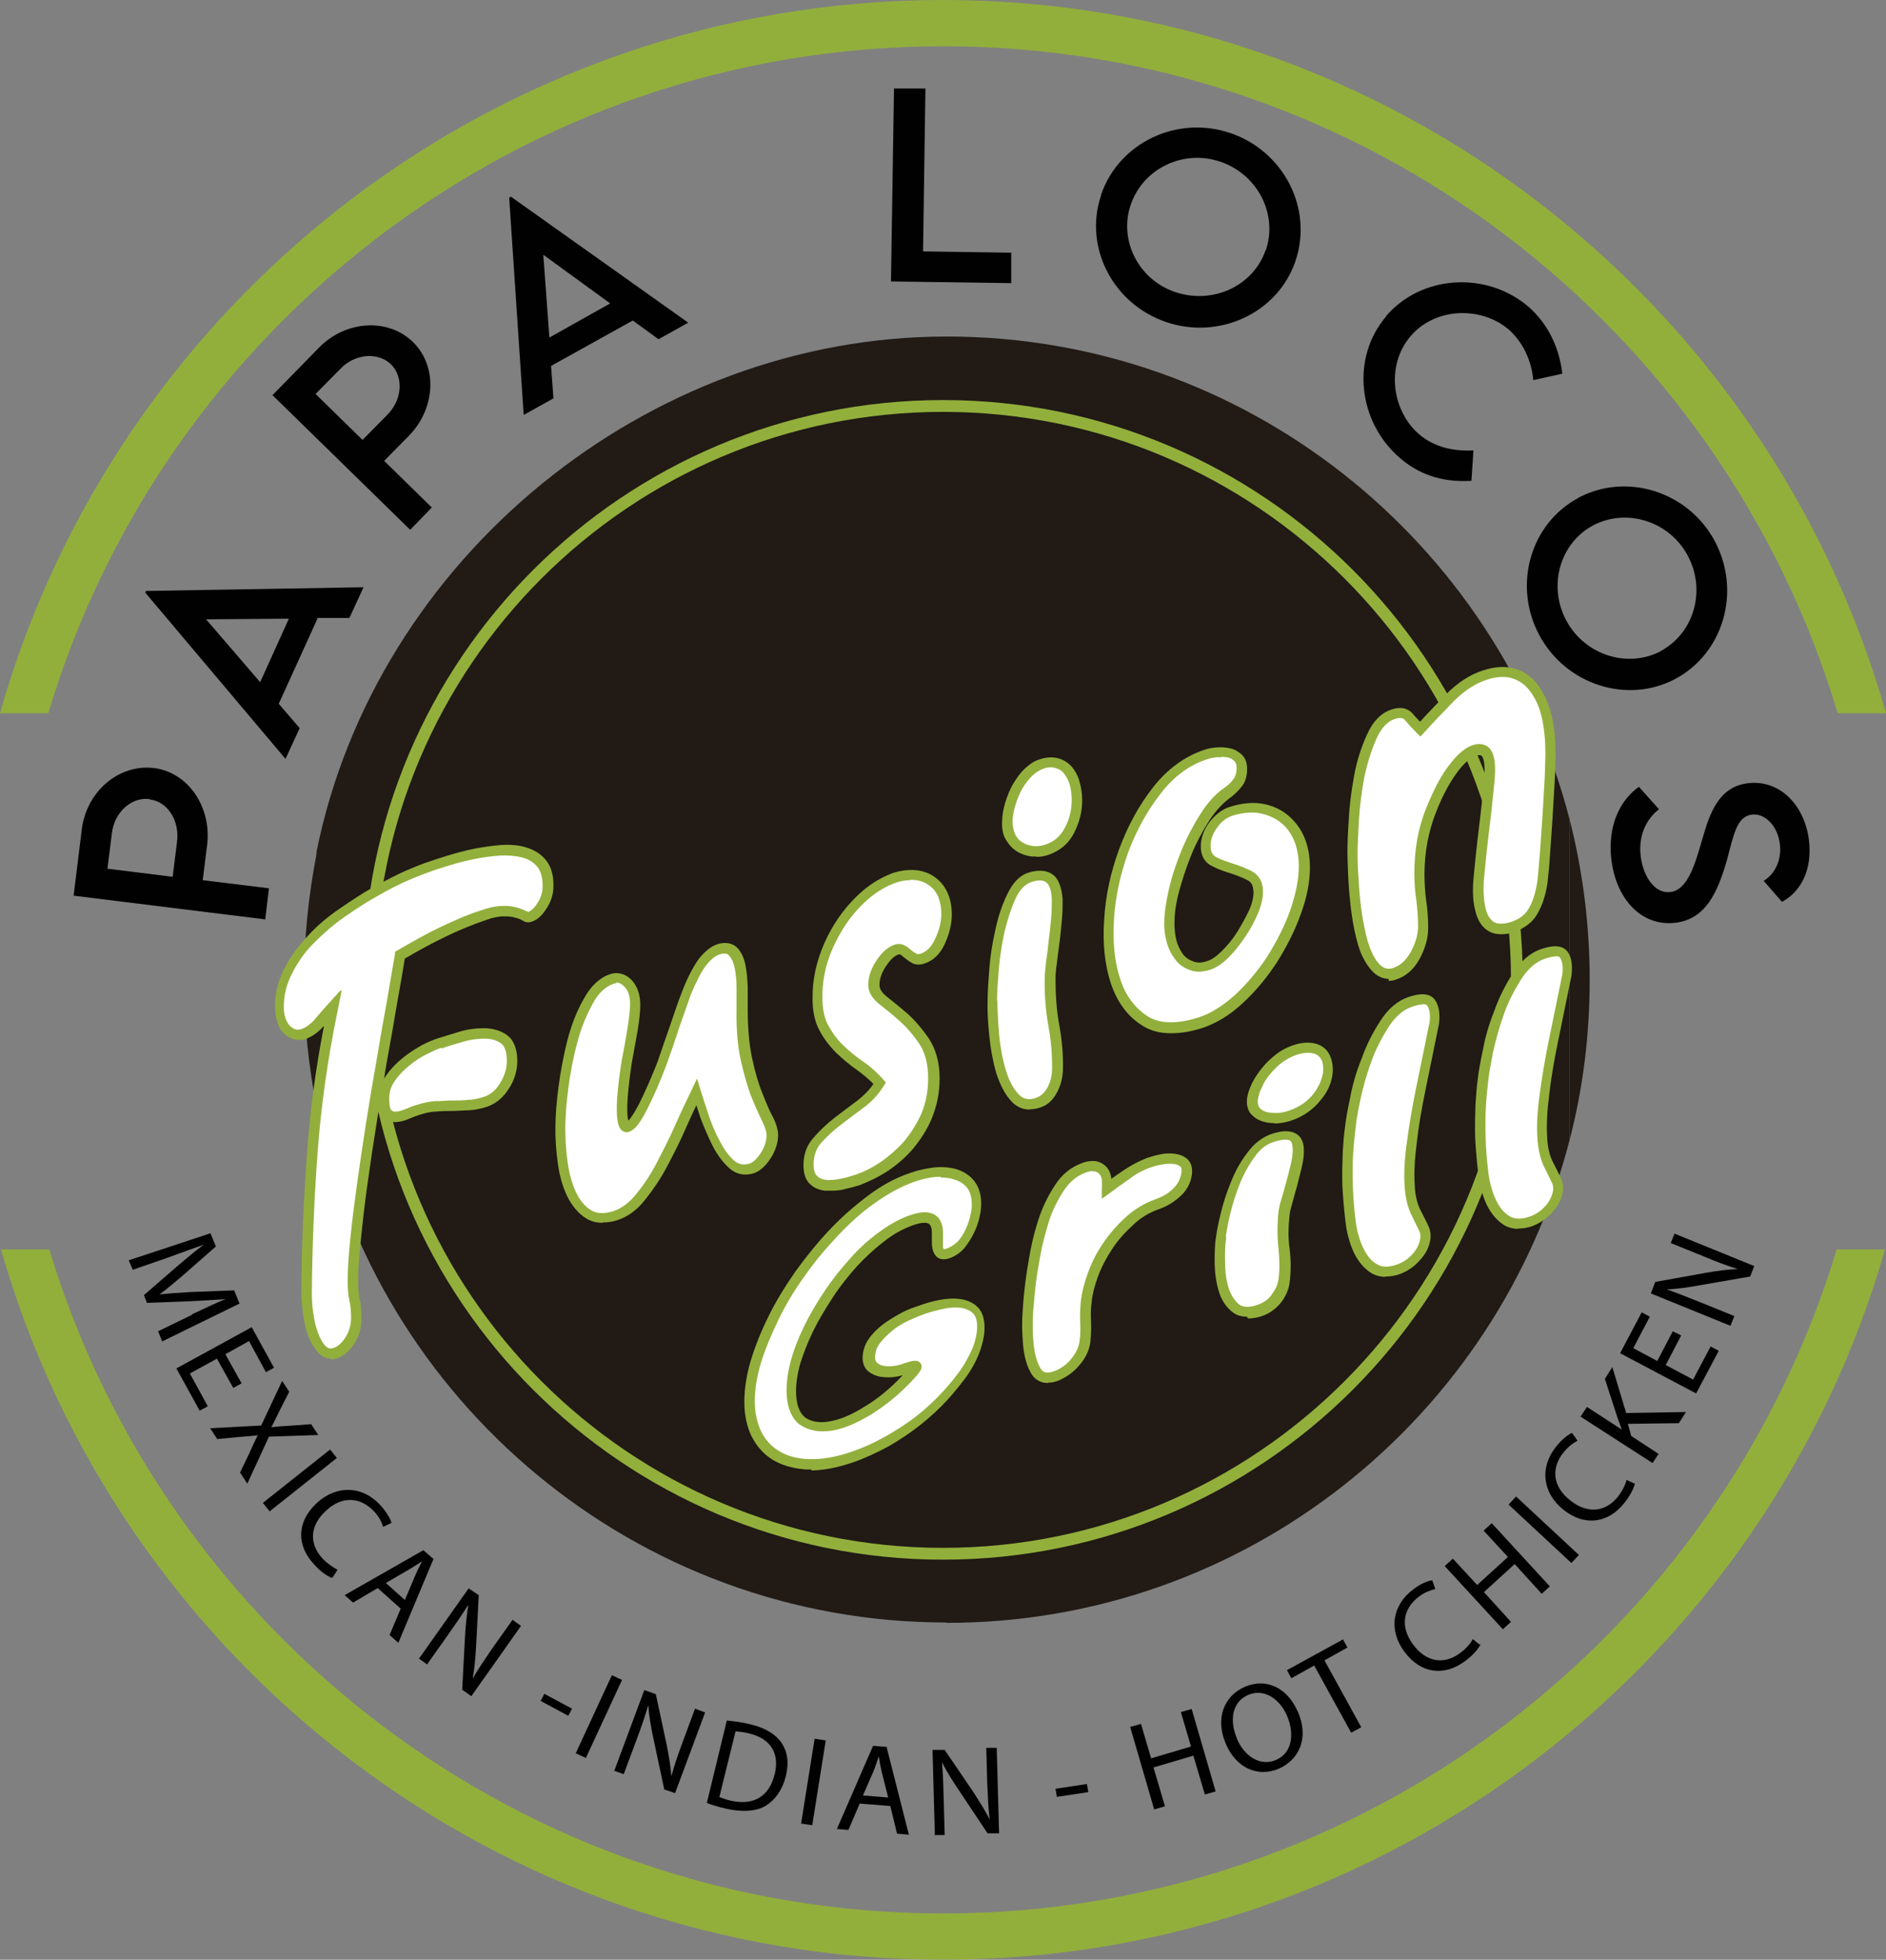 <?xml version="1.0" encoding="UTF-8"?>
<svg id="Layer_1" data-name="Layer 1" xmlns="http://www.w3.org/2000/svg" width="55.82" height="58" viewBox="0 0 55.82 58">
  <rect x="0" y="0" width="55.82" height="58" fill="#808080" stroke="none"/>
  <defs>
    <style>
      .cls-1 {
        fill: #211a15;
      }

      .cls-1, .cls-2, .cls-3, .cls-4 {
        stroke-width: 0px;
      }

      .cls-2 {
        fill: #92af3c;
      }

      .cls-3 {
        fill: #010101;
      }

      .cls-4 {
        fill: #fff;
      }
    </style>
  </defs>
  <g>
    <path class="cls-1" d="M47.05,29c0-1.65-.21-3.25-.6-4.77v9.53c.4-1.53.6-3.12.6-4.77h0Z"/>
    <path class="cls-1" d="M9,29c0,1.3.13,2.56.38,3.8v-7.58c-.24,1.22-.38,2.49-.38,3.8h0Z"/>
    <path class="cls-1" d="M28.02,48.03c8.84,0,16.3-6.06,18.43-14.27v-9.53c-2.13-8.19-9.58-14.27-18.43-14.27s-16.89,6.55-18.65,15.24v7.58c1.76,8.68,9.45,15.24,18.65,15.24Z"/>
  </g>
  <g>
    <g>
      <path class="cls-3" d="M5.68,38.9c.33-.15.7-.34,1-.45h0c-.31.02-.64.04-1.02.06l-1.31.05-.09-.23.97-.84c.28-.24.55-.47.8-.65h0c-.3.1-.7.25-1.06.38l-1.04.36-.12-.28,2.42-.8.16.39-.98.86c-.25.21-.48.41-.69.56h0c.26-.03.56-.05.9-.07l1.31-.05.16.39-2.29,1.12-.12-.3,1.01-.49h-.01Z"/>
      <path class="cls-3" d="M6.9,41.07l-.48-.86-.8.44.53.97-.24.13-.69-1.25,2.23-1.22.66,1.2-.24.13-.5-.92-.7.39.48.86s-.23.13-.23.13Z"/>
      <path class="cls-3" d="M7.1,43.59l.28-.58c.1-.23.17-.38.25-.53h0c-.16.02-.32.03-.57.05l-.63.06-.21-.32,1.51-.08.62-1.32.21.32-.31.61c-.08.17-.15.31-.22.44h0c.16-.02.3-.03.49-.04l.69-.05.21.32-1.46.05-.64,1.39-.21-.32h-.02Z"/>
      <path class="cls-3" d="M9.97,43.15l-1.99,1.58-.2-.25,1.99-1.58.2.25Z"/>
      <path class="cls-3" d="M9.82,46.7c-.12-.05-.34-.18-.54-.42-.49-.53-.52-1.23.1-1.8.59-.54,1.35-.51,1.88.07.21.23.3.43.33.52l-.25.12c-.04-.13-.12-.3-.26-.45-.41-.44-.96-.48-1.44-.02-.46.42-.51.96-.09,1.41.13.14.31.26.44.33l-.14.22h-.01Z"/>
      <path class="cls-3" d="M11.18,47l-.73.43-.25-.22,2.33-1.33.3.26-1.04,2.48-.26-.23.33-.78-.67-.6h.01ZM11.98,47.36l.3-.71c.07-.16.14-.31.21-.44h0c-.13.08-.26.17-.4.25l-.67.39.57.51h-.01Z"/>
      <path class="cls-3" d="M12.4,49.09l1.47-2.08.3.2-.08,1.53c-.02.36-.05.66-.1.94h0c.17-.3.35-.55.57-.88l.61-.86.25.18-1.47,2.08-.27-.19.08-1.53c.02-.34.05-.67.1-.97h-.01c-.17.27-.34.52-.58.86l-.63.89-.25-.18h.02Z"/>
      <path class="cls-3" d="M16.93,50.57l-.11.21-.82-.44.11-.21s.82.44.82.44Z"/>
      <path class="cls-3" d="M18.41,49.72l-1.07,2.31-.3-.14,1.07-2.31.3.14Z"/>
      <path class="cls-3" d="M18.18,52.41l.89-2.39.34.12.32,1.49c.07.35.12.65.14.94h0c.09-.33.19-.62.33-1l.37-1,.3.11-.89,2.39-.32-.11-.32-1.5c-.07-.33-.13-.66-.15-.97h-.01c-.09.31-.19.6-.34,1l-.38,1.02-.3-.11h.02Z"/>
      <path class="cls-3" d="M21.51,50.92c.2.02.44.05.69.11.46.11.76.3.93.55.17.25.23.57.13.98-.1.41-.31.7-.59.88-.28.17-.7.2-1.18.09-.22-.05-.42-.11-.57-.17,0,0,.59-2.43.59-2.43ZM21.3,53.19c.08.03.19.07.32.1.68.16,1.15-.12,1.31-.79.14-.58-.09-1.04-.77-1.2-.16-.04-.3-.05-.39-.06l-.48,1.95h.01Z"/>
      <path class="cls-3" d="M24.44,51.51l-.4,2.51-.33-.05.4-2.51.33.05Z"/>
      <path class="cls-3" d="M25.44,53.39l-.33.77-.34-.03,1.07-2.46.4.03.66,2.6-.35-.03-.2-.82-.9-.07h-.02ZM26.29,53.21l-.19-.75c-.04-.17-.07-.33-.09-.48h0c-.05.14-.1.3-.16.45l-.31.71.76.06h-.01Z"/>
      <path class="cls-3" d="M27.67,54.33l-.07-2.54h.36l.85,1.25c.19.3.36.56.48.81h0c-.04-.35-.05-.65-.07-1.05l-.03-1.07h.31l.07,2.53h-.34l-.84-1.26c-.18-.27-.37-.56-.5-.83h-.01c.03.33.04.63.05,1.05l.03,1.09h-.31l.02.02Z"/>
      <path class="cls-3" d="M32.17,52.8l.04.24-.93.14-.04-.24.93-.14Z"/>
      <path class="cls-3" d="M33.77,51.02l.3,1.02,1.18-.35-.3-1.02.32-.09.71,2.44-.32.09-.34-1.15-1.18.35.34,1.15-.32.09-.71-2.44.32-.09Z"/>
      <path class="cls-3" d="M38.41,50.65c.35.8.03,1.44-.57,1.7-.62.26-1.26-.03-1.56-.74-.32-.74-.06-1.42.57-1.69.64-.27,1.26.04,1.56.74h0ZM36.61,51.46c.21.5.67.83,1.15.63s.56-.76.34-1.29c-.19-.47-.65-.85-1.15-.64s-.56.78-.34,1.29h0Z"/>
      <path class="cls-3" d="M38.9,49.29l-.68.38-.13-.24,1.66-.91.13.24-.68.38,1.09,1.98-.3.16-1.09-1.98h0Z"/>
      <path class="cls-3" d="M43.82,48.67c-.06.12-.22.32-.47.5-.58.43-1.28.39-1.78-.28-.48-.64-.37-1.39.27-1.86.25-.19.46-.25.55-.26l.09.26c-.13.03-.31.09-.48.22-.48.36-.57.9-.17,1.43.37.5.9.61,1.39.24.16-.12.3-.27.37-.41l.21.17v-.02Z"/>
      <path class="cls-3" d="M43,46.13l.72.78.91-.83-.72-.78.24-.22,1.72,1.87-.24.22-.8-.88-.91.83.8.88-.24.22-1.72-1.87.24-.22Z"/>
      <path class="cls-3" d="M44.87,44.29l1.86,1.73-.22.24-1.86-1.73.22-.24Z"/>
      <path class="cls-3" d="M48.39,43.9c-.03.13-.13.36-.33.6-.45.56-1.14.7-1.79.18-.62-.5-.71-1.25-.21-1.87.19-.24.38-.37.47-.4l.16.23c-.12.06-.27.17-.41.34-.38.47-.33,1.02.2,1.43.49.39,1.03.36,1.41-.12.12-.15.22-.35.25-.49l.24.11v-.02Z"/>
      <path class="cls-3" d="M46.79,41.91l.18-.27,1.03.67h0c-.04-.12-.08-.22-.12-.33l-.38-1.17.22-.35.41,1.36,1.77-.03-.21.33-1.51.02.1.36.81.53-.18.27-2.14-1.38h.01Z"/>
      <path class="cls-3" d="M49.76,39.52l-.46.88.81.43.52-.98.24.13-.67,1.26-2.25-1.19.64-1.21.24.13-.49.93.71.38.46-.88.24.12h-.01Z"/>
      <path class="cls-3" d="M51.22,39.24l-2.36-.96.13-.34,1.5-.27c.35-.06.65-.1.94-.11h0c-.33-.11-.62-.21-.99-.37l-.99-.4.11-.28,2.36.96-.12.31-1.5.26c-.33.06-.66.11-.97.12h0c.31.11.59.22.99.38l1.01.41-.11.28h0Z"/>
    </g>
    <g>
      <path class="cls-3" d="M2.18,26.5l.24-1.95c.14-1.13,1.1-1.94,2.13-1.82,1.01.12,1.72,1.15,1.58,2.28l-.13,1.04,1.96.24-.11.92-5.66-.7h-.01ZM4.43,23.65c-.54-.07-1.05.39-1.12,1.02l-.13,1.04,1.93.24.13-1.04c.08-.62-.28-1.19-.81-1.25h0Z"/>
      <path class="cls-3" d="M9.4,18.3l-1.15,2.53.62.72-.42.91-4.15-4.92.02-.05,6.44-.11-.42.91h-.96v.02ZM8.55,18.31l-2.45.02,1.6,1.86.85-1.88Z"/>
      <path class="cls-3" d="M8.07,11.69l1.37-1.4c.79-.81,2.05-.89,2.79-.16.72.71.67,1.95-.13,2.77l-.73.74,1.41,1.38-.64.66-4.08-3.99h.01ZM11.58,10.79c-.39-.38-1.07-.33-1.51.13l-.73.74,1.39,1.36.73-.74c.45-.45.49-1.12.11-1.5Z"/>
      <path class="cls-3" d="M18.74,9.48l-2.43,1.35.07.96-.88.49-.43-6.43.05-.03,5.25,3.73-.88.49-.77-.56h.01ZM18.06,8.98l-1.98-1.44.18,2.45,1.8-1.01Z"/>
      <path class="cls-3" d="M29.93,7.48v.9l-3.56-.05.09-5.71h.93l-.07,4.82,2.63.04h-.01Z"/>
      <path class="cls-3" d="M32.59,5.76c.53-1.54,2.25-2.36,3.83-1.82,1.58.54,2.45,2.24,1.92,3.79-.52,1.53-2.25,2.34-3.83,1.8s-2.44-2.23-1.92-3.75h0ZM37.46,7.42c.37-1.07-.23-2.25-1.33-2.63s-2.29.19-2.66,1.26c-.37,1.06.23,2.24,1.33,2.6s2.29-.18,2.66-1.25h0Z"/>
      <path class="cls-3" d="M41.02,9.36c1.04-1.22,2.97-1.35,4.22-.28.57.5.91,1.2,1,1.98l-.86.19c-.05-.57-.3-1.12-.73-1.5-.81-.69-2.18-.66-2.91.21-.74.88-.53,2.22.27,2.9.46.39,1.04.5,1.6.47l-.06.9c-.7.04-1.43-.09-2.1-.66-1.27-1.08-1.47-2.99-.42-4.21h-.01Z"/>
      <path class="cls-3" d="M46.7,14.74c1.43-.77,3.26-.2,4.05,1.27.79,1.48.27,3.31-1.16,4.08-1.42.76-3.24.18-4.03-1.29s-.27-3.3,1.15-4.06h-.01ZM49.15,19.27c1-.54,1.35-1.81.8-2.83s-1.81-1.41-2.8-.89c-.99.53-1.34,1.8-.79,2.82s1.81,1.42,2.8.9h-.01Z"/>
      <path class="cls-3" d="M48.51,23.29l.59.66c-.41.32-.61.83-.54,1.39.08.65.45,1.12.88,1.06.52-.06.74-.86.95-1.59.21-.72.47-1.53,1.35-1.63.93-.11,1.67.64,1.8,1.69.1.83-.21,1.51-.8,1.82l-.54-.62c.36-.22.53-.65.48-1.08-.06-.54-.44-.93-.83-.88-.45.05-.54.61-.74,1.35-.28.97-.63,1.74-1.52,1.85-1.01.12-1.76-.7-1.9-1.88-.11-.96.23-1.74.84-2.16h-.01Z"/>
    </g>
    <g>
      <path class="cls-2" d="M27.91,1.37c12.5,0,23.07,8.33,26.48,19.74h1.43C52.37,8.94,41.17,0,27.91,0S3.44,8.94,0,21.11h1.43C4.83,9.71,15.42,1.37,27.91,1.37Z"/>
      <path class="cls-2" d="M27.91,56.63c-12.45,0-23.02-8.29-26.45-19.65H.03c3.47,12.13,14.66,21.02,27.88,21.02s24.41-8.9,27.88-21.02h-1.43c-3.43,11.36-13.99,19.65-26.45,19.65Z"/>
      <path class="cls-2" d="M27.91,46.16c9.46,0,17.16-7.69,17.16-17.16s-7.69-17.16-17.16-17.16-17.16,7.69-17.16,17.16,7.69,17.16,17.16,17.16ZM27.91,12.19c9.27,0,16.81,7.54,16.81,16.81s-7.54,16.81-16.81,16.81-16.81-7.54-16.81-16.81,7.54-16.81,16.81-16.81Z"/>
    </g>
  </g>
  <g>
    <g>
      <path class="cls-4" d="M11.85,28.28c-.07.41-.15.88-.24,1.4-.09.54-.19,1.11-.3,1.71s-.2,1.22-.31,1.85c-.1.63-.19,1.23-.27,1.81-.08.58-.14,1.12-.19,1.61-.05.5-.08.91-.08,1.24,0,.2.01.39.05.57.03.17.05.36.05.54,0,.23-.06.45-.18.65s-.26.33-.43.38c-.15.05-.28.02-.4-.09-.11-.11-.2-.26-.26-.45-.07-.18-.11-.4-.14-.62-.03-.22-.04-.42-.04-.58,0-1.41.07-2.82.17-4.2s.31-2.8.6-4.25c-.14.16-.27.32-.41.46-.13.15-.27.24-.44.31-.09.03-.18.03-.27,0-.08-.03-.16-.08-.23-.15s-.12-.17-.15-.28c-.04-.11-.06-.24-.05-.39,0-.36.09-.7.26-1.03.17-.34.4-.64.66-.93.27-.28.58-.55.92-.79s.67-.46,1.01-.64c.34-.18.64-.35.94-.47.28-.13.53-.22.7-.28.14-.05.33-.1.56-.18.23-.07.48-.13.73-.19.25-.05.52-.09.77-.1.26-.02.5,0,.7.06.21.06.39.17.51.33.13.16.19.39.19.69,0,.19-.06.39-.17.56-.11.18-.24.3-.37.34-.04.01-.1,0-.16-.03-.06-.03-.14-.06-.24-.09-.1-.03-.22-.05-.38-.05s-.34.03-.55.1c-.43.14-.84.32-1.26.52s-.84.43-1.26.68h-.03ZM13,30.87c.16-.05.38-.12.62-.19s.48-.11.71-.11.43.06.59.17.24.34.24.65c0,.25-.08.51-.22.74-.15.23-.34.39-.55.46-.17.06-.35.09-.51.1-.16,0-.33.02-.49.02s-.33,0-.49.02c-.16,0-.34.04-.51.1-.1.03-.21.08-.34.13s-.23.08-.34.08-.18-.03-.25-.1-.1-.22-.1-.44.06-.42.19-.6c.12-.18.27-.34.46-.49.17-.14.36-.26.54-.36.18-.09.34-.16.45-.19h-.01Z"/>
      <path class="cls-2" d="M9.8,40.21c-.13,0-.26-.05-.37-.16-.12-.13-.22-.3-.31-.51-.07-.19-.12-.42-.15-.65s-.05-.43-.05-.6c0-1.41.07-2.83.17-4.21.09-1.21.25-2.45.5-3.72-.01.01-.02.03-.04.04-.14.16-.32.28-.5.35-.12.04-.25.04-.37,0s-.21-.1-.3-.19-.14-.2-.18-.34-.06-.27-.06-.44c0-.38.09-.75.27-1.1.17-.35.41-.67.69-.97.27-.3.59-.57.94-.81s.68-.46,1.02-.65c.34-.18.65-.35.95-.48s.53-.22.72-.28c.14-.05.33-.11.56-.18.23-.07.49-.14.74-.19.26-.05.53-.09.79-.11.27-.02.53,0,.75.07.24.07.44.19.59.38.15.18.23.45.22.78,0,.22-.07.44-.2.64-.13.21-.28.35-.45.4-.08.03-.18.02-.27-.04-.05-.03-.12-.06-.21-.08-.08-.03-.19-.04-.34-.04-.13,0-.31.03-.5.1-.42.14-.83.31-1.24.51-.4.19-.79.41-1.19.64-.06.39-.14.83-.23,1.34-.09.54-.19,1.11-.3,1.71-.03.16-.06.34-.08.5.02-.03.04-.06.06-.09.13-.19.3-.37.49-.52.18-.15.38-.27.57-.38.19-.1.35-.16.47-.2h0c.17-.05.38-.12.62-.19.25-.08.51-.11.75-.11s.49.07.67.2c.2.14.31.41.31.77,0,.28-.08.56-.25.82-.16.26-.38.44-.63.53-.18.06-.37.1-.54.11-.16,0-.34.02-.5.02s-.33,0-.49.02c-.15,0-.31.04-.47.09-.1.03-.2.07-.32.12-.13.06-.26.09-.39.1-.15,0-.27-.04-.38-.15-.06-.07-.1-.16-.12-.28-.03.16-.05.34-.08.5-.1.62-.19,1.23-.27,1.81-.08.57-.14,1.11-.19,1.61-.05.49-.08.9-.08,1.22,0,.19.01.38.05.54.04.18.05.38.05.57,0,.26-.07.51-.21.73s-.32.38-.51.44c-.06.02-.12.03-.18.03h-.01ZM10.11,29.33l-.11.55c-.3,1.44-.5,2.87-.6,4.23-.1,1.37-.16,2.78-.17,4.18,0,.15.01.35.04.56s.07.41.14.59c.06.16.13.3.23.4.07.07.14.09.24.05.12-.04.24-.14.35-.32.11-.17.16-.37.16-.57,0-.17-.01-.35-.05-.51-.04-.18-.05-.39-.05-.6,0-.34.03-.75.08-1.25.05-.5.12-1.04.2-1.62s.17-1.19.27-1.82c.1-.63.2-1.24.31-1.85.1-.6.2-1.18.3-1.71.09-.54.17-1.01.24-1.4v-.07l.07-.04c.43-.25.85-.49,1.27-.69s.85-.39,1.28-.52c.23-.08.44-.11.6-.11s.31.02.42.06c.11.03.19.07.26.1.02.01.04.01.04.02.09-.03.19-.12.28-.27.1-.15.15-.32.15-.48,0-.26-.05-.46-.16-.59s-.25-.22-.44-.27c-.19-.05-.42-.07-.65-.06-.25.02-.51.05-.75.1-.25.05-.49.11-.72.18-.23.07-.42.13-.56.18-.17.06-.41.15-.69.27-.28.12-.59.28-.92.47-.33.18-.66.4-.99.63-.33.23-.63.5-.9.77s-.48.58-.64.9c-.16.31-.24.63-.24.97,0,.13.01.24.05.34.03.09.07.17.12.22s.1.09.16.11c.05.02.11.02.18,0,.13-.04.25-.13.37-.25.13-.15.26-.31.41-.47l.38-.42h.02ZM13.06,31.01h0c-.1.03-.25.1-.43.19s-.35.2-.52.34c-.16.13-.31.28-.43.46-.11.15-.16.33-.16.51,0,.25.04.33.06.34.04.04.08.06.13.05.08,0,.18-.03.28-.07.12-.05.23-.1.35-.13.18-.06.37-.1.54-.11.16,0,.34-.02.5-.02s.33,0,.48-.02c.15,0,.31-.04.47-.09.18-.06.34-.19.47-.4.13-.21.2-.43.2-.66,0-.26-.06-.44-.17-.52-.14-.1-.31-.14-.5-.14h0c-.2,0-.43.03-.65.1-.24.07-.45.13-.61.19h-.01Z"/>
    </g>
    <g>
      <path class="cls-4" d="M20.62,32.33c-.15.32-.32.66-.49,1.05-.17.39-.35.75-.54,1.11s-.4.67-.63.95c-.22.27-.48.47-.76.56-.31.1-.56.09-.77-.04-.2-.13-.38-.33-.5-.59-.13-.26-.22-.57-.27-.93-.05-.36-.08-.71-.07-1.08,0-.31.03-.69.09-1.14.06-.46.14-.91.26-1.35s.27-.84.48-1.2c.19-.36.43-.58.7-.66.17-.06.33-.01.48.14.14.15.22.36.21.63,0,.2-.03.46-.08.75-.05.3-.11.61-.17.94-.11.75-.16,1.27-.14,1.57s.08.42.19.36c.11-.05.25-.25.43-.59.17-.35.37-.76.56-1.27.13-.36.25-.72.38-1.1s.24-.72.37-1.03c.15-.39.31-.68.46-.88.15-.19.31-.32.46-.37.19-.06.34-.04.44.06s.17.24.21.43c.04.18.06.4.06.62v.64c0,.58.04,1.08.13,1.51.09.43.19.78.31,1.07.11.3.22.53.32.71s.14.34.14.45c0,.2-.07.41-.2.61-.13.2-.27.33-.42.38-.22.07-.43.04-.59-.12-.17-.15-.33-.36-.46-.61-.13-.25-.24-.53-.35-.81s-.17-.53-.23-.72v-.03Z"/>
      <path class="cls-2" d="M17.83,36.19c-.17,0-.34-.04-.48-.13-.23-.14-.42-.37-.56-.65-.13-.27-.23-.6-.28-.98-.05-.37-.08-.73-.07-1.1,0-.32.03-.7.09-1.16s.15-.93.26-1.37c.12-.46.28-.88.49-1.24.21-.39.48-.63.78-.73.15-.05.4-.06.63.17.17.18.26.43.26.74,0,.21-.03.47-.08.77-.05.28-.11.6-.17.94-.11.73-.15,1.25-.13,1.53,0,.09.02.15.03.19.05-.06.15-.18.31-.49.17-.34.36-.76.55-1.25.12-.36.25-.72.38-1.1s.24-.72.37-1.04c.16-.41.33-.71.48-.92.17-.21.35-.36.53-.42.31-.1.49,0,.59.09.12.12.21.3.25.51.04.19.06.42.07.65v.64c0,.57.04,1.06.13,1.48.09.42.19.76.31,1.05.11.28.21.52.31.7.1.2.15.38.15.52,0,.23-.08.47-.22.69-.15.23-.32.38-.49.44-.27.09-.53.04-.74-.15-.18-.16-.35-.39-.49-.66-.13-.26-.25-.54-.36-.83-.04-.13-.08-.25-.12-.37-.1.21-.21.45-.32.7-.17.39-.36.76-.55,1.12s-.41.68-.64.97c-.24.31-.52.51-.82.61-.15.05-.3.07-.43.07h-.01ZM18.24,29.1s-.06,0-.09.02c-.23.08-.44.27-.61.59-.19.35-.35.73-.46,1.17-.12.44-.2.89-.26,1.33s-.08.82-.09,1.13c0,.36.02.71.07,1.06.05.34.13.64.25.89.11.23.26.42.45.53.16.1.38.11.64.03.25-.08.48-.25.69-.51.22-.27.43-.58.61-.93s.37-.71.54-1.1.34-.74.49-1.05l.16-.34.11.36c.06.19.14.44.23.71s.2.54.34.79c.12.24.26.43.42.57.13.11.27.14.45.09.11-.04.22-.14.34-.32.11-.17.17-.36.17-.53,0-.06-.02-.17-.12-.38-.09-.19-.2-.43-.32-.72-.12-.3-.22-.66-.32-1.09s-.14-.95-.13-1.54v-.63c0-.22-.02-.42-.06-.6-.03-.15-.09-.27-.17-.36-.02-.02-.09-.09-.28-.02-.12.04-.25.14-.39.32-.14.18-.28.46-.44.83-.11.31-.23.65-.36,1.02-.12.38-.25.75-.38,1.11-.19.51-.39.95-.56,1.29-.25.5-.4.61-.5.66-.08.04-.15.04-.22,0-.11-.06-.16-.2-.18-.49-.02-.31.02-.83.14-1.6.07-.34.12-.65.17-.94s.07-.53.08-.72c0-.23-.05-.41-.17-.53-.09-.09-.16-.12-.23-.12h-.01Z"/>
    </g>
    <g>
      <path class="cls-4" d="M26.04,32.05c-.17-.19-.37-.37-.58-.52s-.42-.32-.6-.5-.35-.4-.48-.63c-.13-.24-.19-.55-.19-.93s.07-.76.19-1.15c.13-.38.3-.72.51-1.05.21-.32.46-.6.73-.83.27-.23.56-.4.86-.5.18-.06.37-.08.55-.07s.35.06.49.15.26.21.35.39c.09.17.13.38.13.63s-.07.51-.19.78c-.13.27-.31.45-.53.53-.09.03-.16.03-.23,0-.06-.04-.12-.07-.17-.12-.05-.04-.11-.08-.16-.12s-.12-.04-.2-.02c-.15.05-.31.18-.45.41-.14.21-.21.43-.22.63,0,.17.09.33.28.47.18.14.39.31.61.5.22.19.42.44.61.71.18.28.27.65.27,1.09,0,.4-.07.76-.21,1.09s-.33.62-.54.88-.46.47-.73.64-.54.31-.81.4c-.12.04-.27.08-.44.12-.16.04-.32.05-.46.03-.14-.01-.26-.07-.37-.16s-.14-.24-.14-.45c0-.28.08-.53.25-.72.16-.19.37-.38.59-.55.22-.17.46-.35.69-.52.23-.17.43-.39.57-.62l.02.02Z"/>
      <path class="cls-2" d="M24.56,35.24h-.14c-.17-.02-.33-.08-.45-.2-.13-.12-.19-.31-.19-.56,0-.32.1-.59.3-.81.17-.2.38-.4.61-.58.22-.17.46-.35.69-.52.18-.14.35-.31.47-.49-.14-.15-.31-.28-.48-.41-.22-.15-.43-.33-.62-.51-.19-.19-.37-.42-.5-.67-.14-.26-.21-.6-.2-1,0-.4.07-.8.2-1.19.13-.39.31-.75.53-1.08.22-.33.48-.62.76-.86s.6-.42.91-.53c.19-.06.4-.09.6-.08.21.01.4.07.56.17s.31.25.41.45.15.43.15.7-.07.56-.2.85c-.14.32-.36.52-.62.6-.13.04-.25.04-.36-.02-.07-.04-.13-.08-.19-.13-.05-.04-.1-.08-.15-.12h-.06c-.12.04-.24.15-.37.35-.13.19-.19.38-.19.55,0,.12.07.23.22.35.18.14.4.32.62.51.22.2.44.46.63.74.2.31.31.7.31,1.17,0,.42-.08.8-.22,1.15s-.34.65-.56.92c-.22.26-.49.49-.76.67-.28.18-.57.32-.84.42-.13.04-.28.08-.45.12-.12.03-.25.04-.37.04h-.03ZM26.94,26.05c-.13,0-.27.02-.41.07-.27.09-.55.25-.81.47-.26.22-.5.49-.7.79-.2.31-.38.65-.5,1.01-.12.36-.18.73-.18,1.1,0,.35.05.63.17.85s.27.43.45.6c.18.17.38.34.59.48.22.15.43.34.6.54l.07.08-.06.09c-.15.25-.36.48-.61.66-.23.17-.47.35-.69.52-.21.16-.41.35-.57.53-.14.17-.21.38-.21.62,0,.16.03.27.1.34.07.07.16.11.27.12.12.01.26,0,.41-.03.15-.03.3-.07.42-.11.25-.08.52-.21.77-.38s.49-.38.7-.61c.2-.24.38-.52.52-.83.13-.31.2-.66.2-1.04,0-.41-.08-.75-.25-1.01-.18-.27-.38-.5-.58-.68-.21-.19-.42-.36-.6-.5-.22-.17-.35-.37-.34-.59,0-.23.08-.48.24-.71.16-.25.34-.4.53-.47.16-.05.27,0,.34.04s.11.08.17.13c.05.04.1.07.15.1.02.01.06.01.11,0,.18-.06.33-.2.44-.45.12-.25.18-.5.18-.72s-.04-.41-.11-.56c-.07-.14-.17-.25-.3-.33s-.26-.12-.43-.13h-.09Z"/>
    </g>
    <g>
      <path class="cls-4" d="M29.38,29.6c0-.22.02-.53.05-.91.03-.38.09-.76.17-1.14s.19-.72.34-1.02c.14-.31.32-.49.54-.56.24-.08.44-.07.58.02s.22.31.23.63c0,.16,0,.36-.02.58-.02.21-.04.44-.07.66-.03.22-.06.44-.08.63-.03.19-.04.36-.04.47,0,.49.03.96.11,1.4.08.45.11.86.11,1.26,0,.22-.05.44-.15.64-.1.19-.24.33-.42.39-.27.09-.51.04-.68-.15s-.32-.45-.42-.78c-.1-.33-.17-.69-.21-1.08-.04-.39-.05-.73-.05-1.03v-.02ZM31.87,23.68c0,.33-.08.63-.23.92-.15.27-.38.47-.66.56-.13.04-.27.06-.41.04-.14-.02-.26-.06-.38-.13s-.2-.17-.26-.3c-.07-.12-.1-.27-.1-.46,0-.16.03-.33.08-.51s.13-.36.22-.52.19-.31.32-.42c.12-.12.25-.2.39-.24.16-.05.31-.06.44-.03.13.04.24.1.33.2.09.1.16.22.2.39.05.15.07.33.07.5Z"/>
      <path class="cls-2" d="M30.48,32.84c-.25,0-.43-.12-.54-.24-.19-.2-.34-.49-.45-.83-.1-.34-.17-.71-.21-1.11-.04-.4-.06-.74-.05-1.05h0c0-.23.02-.54.05-.93.03-.39.09-.77.18-1.16.08-.39.2-.74.35-1.05.16-.34.37-.56.62-.64.28-.09.53-.08.71.04s.28.37.31.74c0,.17,0,.38-.02.6-.02.21-.04.45-.07.67-.03.22-.06.44-.08.63-.03.19-.04.34-.04.45,0,.48.03.94.11,1.37.08.45.12.89.11,1.29,0,.25-.06.49-.17.7-.12.23-.28.39-.51.46-.11.04-.21.05-.31.05h.01ZM29.52,29.61c0,.28.02.63.05,1.01.04.38.1.73.2,1.05.09.31.22.55.38.72.13.14.3.18.52.1.14-.05.25-.15.34-.32.09-.17.13-.37.13-.57,0-.39-.03-.8-.11-1.23-.08-.45-.12-.93-.11-1.42,0-.12.02-.27.04-.49.03-.19.06-.41.08-.63.03-.22.05-.44.07-.65s.02-.4.02-.56c-.01-.26-.07-.44-.17-.51s-.25-.07-.45,0c-.17.06-.33.22-.45.48-.13.28-.24.62-.33.99-.08.38-.14.75-.17,1.12s-.05.67-.05.9h0v.02ZM30.67,25.35h-.13c-.16-.02-.31-.07-.44-.15-.13-.08-.24-.2-.33-.35s-.12-.33-.11-.53c0-.17.03-.36.09-.56.06-.19.13-.38.23-.55s.21-.33.35-.46c.14-.13.28-.23.45-.28.19-.06.37-.07.53-.03.16.04.3.13.41.25.1.12.18.26.23.44s.08.36.08.55h0c0,.36-.09.68-.25.99-.17.32-.43.52-.75.63-.11.04-.23.06-.35.06h-.01ZM31.1,22.71c-.07,0-.14.01-.22.04-.11.04-.22.11-.33.21-.11.11-.21.24-.3.39-.08.15-.15.32-.2.49-.05.16-.08.33-.08.47,0,.15.03.28.08.39.05.1.12.18.21.23.09.06.19.09.32.11.11.01.23,0,.35-.04.25-.08.45-.24.58-.49.14-.25.21-.54.21-.83h0c0-.16-.02-.32-.06-.46-.04-.13-.1-.24-.17-.33s-.15-.13-.25-.16c-.04-.01-.08-.02-.12-.02h-.01Z"/>
    </g>
    <g>
      <path class="cls-4" d="M35.68,22.32c.1-.03.21-.05.34-.07.12-.01.23,0,.35.02.11.03.19.08.26.15s.1.17.1.32c0,.16-.03.28-.1.39-.07.1-.17.2-.31.31-.23.15-.46.4-.67.72s-.4.67-.55,1.05-.27.75-.38,1.14c-.09.39-.14.7-.14.97,0,.18.02.36.07.54.05.17.12.33.22.45.1.12.22.21.38.26s.32.05.51-.01c.15-.05.32-.16.49-.34s.33-.37.47-.58.25-.44.36-.66c.09-.22.14-.42.14-.58,0-.23-.08-.4-.24-.49s-.35-.16-.54-.22-.38-.13-.54-.21-.24-.23-.24-.45.08-.43.22-.63c.15-.2.33-.34.54-.41.3-.1.58-.13.83-.09.26.04.49.13.69.28.2.15.36.35.48.6.11.25.17.54.17.85,0,.41-.09.85-.26,1.33s-.41.95-.69,1.39-.61.84-.98,1.18c-.37.35-.74.58-1.13.7-.68.22-1.23.21-1.64-.04s-.7-.65-.88-1.17c-.17-.53-.24-1.14-.19-1.83.04-.69.18-1.37.43-2.04.23-.66.56-1.26.98-1.79s.9-.89,1.46-1.07v.02Z"/>
      <path class="cls-2" d="M34.66,30.58c-.33,0-.6-.07-.84-.22-.44-.27-.75-.69-.94-1.25-.18-.54-.25-1.18-.2-1.89.04-.7.19-1.4.44-2.08s.58-1.29,1-1.83c.43-.55.95-.93,1.53-1.12h0c.11-.04.23-.06.37-.07.14-.01.27,0,.4.03.13.03.24.1.34.19.1.1.15.24.15.42,0,.19-.04.35-.13.48-.08.11-.19.23-.34.35-.22.15-.44.38-.64.68-.2.32-.39.66-.54,1.03-.15.37-.27.74-.37,1.11s-.13.68-.13.93c0,.16.02.34.06.5.04.15.11.28.19.4.08.1.18.17.32.22.11.04.25.04.41-.02.13-.04.27-.14.43-.3.16-.16.32-.35.45-.56.13-.21.25-.43.35-.64.09-.2.13-.38.13-.52,0-.24-.09-.32-.16-.36-.15-.08-.33-.15-.51-.21-.2-.06-.4-.13-.56-.22-.15-.07-.33-.23-.33-.58,0-.24.09-.49.25-.71.17-.22.38-.39.61-.46.32-.1.62-.14.91-.1.28.04.54.14.76.31s.4.39.52.66.18.58.18.92c0,.43-.09.9-.27,1.38-.17.49-.42.97-.7,1.42-.3.46-.63.86-1.01,1.21-.38.36-.78.6-1.19.74-.34.11-.64.16-.93.16h.01ZM36.12,22.41h-.09c-.11.01-.21.03-.3.06h0c-.53.17-1,.52-1.38,1.02-.4.51-.72,1.1-.96,1.74-.23.64-.38,1.31-.42,1.99-.04.67.02,1.27.19,1.77.16.49.44.85.81,1.09.37.23.88.23,1.51.03.37-.12.72-.35,1.08-.67.36-.34.68-.72.96-1.15.27-.44.51-.9.67-1.36.16-.47.25-.9.25-1.29,0-.3-.05-.56-.15-.79-.1-.22-.24-.41-.43-.54-.18-.13-.39-.21-.62-.25-.23-.03-.5,0-.76.08-.18.06-.33.17-.46.36-.13.17-.19.36-.19.54,0,.2.08.27.15.32.15.08.33.14.51.2.2.06.4.14.57.23.14.08.33.25.32.62,0,.18-.05.39-.15.63-.1.23-.22.46-.37.68s-.31.43-.49.61c-.19.19-.37.31-.55.37-.22.07-.43.08-.6.01-.17-.06-.33-.16-.44-.32-.11-.14-.2-.32-.25-.51s-.08-.39-.07-.58c0-.27.05-.61.14-1s.22-.77.38-1.16c.16-.38.35-.74.57-1.08.22-.35.47-.6.71-.76.11-.08.2-.17.26-.26.05-.07.08-.18.08-.31,0-.09-.02-.16-.06-.2-.05-.05-.11-.09-.19-.11-.06-.01-.13-.02-.19-.02l-.04.02Z"/>
    </g>
    <g>
      <path class="cls-4" d="M42.03,21.58c.28-.33.59-.64.91-.96.32-.32.65-.53,1.01-.65.34-.11.62-.12.88-.04.24.08.45.23.61.46.16.22.27.5.36.83.07.34.11.69.11,1.08,0,.25-.01.54-.03.86s-.04.67-.06,1.02-.05.69-.07,1.02c-.02.34-.05.63-.08.89-.06.35-.15.63-.27.84-.13.21-.34.38-.62.47-.15.05-.3.06-.44.04-.14-.02-.25-.09-.35-.22s-.16-.32-.19-.57c-.03-.24-.03-.57.02-.98.02-.23.05-.49.08-.77.03-.28.07-.56.1-.84.03-.27.06-.53.08-.76s.04-.42.04-.56c0-.41-.1-.61-.32-.6-.21,0-.46.17-.71.49s-.5.75-.71,1.31c-.22.56-.34,1.18-.34,1.86,0,.28.02.55.05.79.04.24.06.52.05.79,0,.28-.08.56-.24.83s-.36.45-.6.53c-.18.06-.34.03-.47-.07-.13-.11-.24-.26-.35-.48-.09-.2-.17-.45-.22-.73-.06-.28-.1-.56-.13-.84-.03-.28-.05-.56-.06-.81-.01-.25-.02-.47-.02-.62,0-.22.01-.55.04-.98.02-.42.08-.84.16-1.28.08-.43.2-.82.37-1.17.16-.36.37-.57.63-.66.2-.07.36-.04.46.07.1.11.21.24.35.38v.04Z"/>
      <path class="cls-2" d="M41.1,28.97c-.14,0-.27-.05-.39-.14-.15-.12-.28-.31-.39-.53-.1-.21-.17-.48-.23-.76s-.1-.57-.13-.86c-.03-.28-.05-.56-.06-.82-.01-.26-.02-.47-.02-.63,0-.22.01-.56.04-.98.02-.43.08-.86.16-1.3.08-.44.21-.84.38-1.21.17-.39.42-.64.72-.74.34-.11.52,0,.62.11.07.08.14.16.23.25.25-.28.53-.56.8-.84.33-.33.69-.56,1.07-.68.37-.12.69-.13.97-.04.27.09.51.26.68.52.17.24.3.54.38.89.08.35.11.71.11,1.11,0,.25-.01.54-.03.88-.02.33-.04.67-.06,1.02s-.05.69-.07,1.02-.05.63-.08.9c-.06.38-.16.67-.3.91-.14.25-.39.43-.7.54-.17.06-.35.07-.51.05-.18-.03-.33-.12-.45-.28-.11-.15-.18-.36-.22-.63-.04-.26-.03-.59.02-1.02.02-.23.05-.49.08-.77.03-.28.07-.56.1-.84.03-.27.06-.53.08-.76s.04-.42.04-.54c0-.31-.06-.4-.09-.43-.01-.01-.03-.02-.07-.02-.16,0-.38.16-.6.44-.24.31-.48.73-.69,1.28-.21.54-.33,1.15-.33,1.81,0,.27.02.54.05.77.04.25.06.53.06.82s-.09.61-.26.92-.41.51-.69.6c-.08.03-.15.04-.23.04h.01ZM41.44,21.25s-.09,0-.16.03c-.21.07-.4.26-.54.58-.15.34-.27.72-.36,1.14-.08.43-.13.84-.16,1.26-.02.42-.04.74-.04.97,0,.15,0,.36.02.62.01.25.03.53.06.8.03.28.07.56.13.83.05.26.12.51.21.7.08.18.18.33.3.42.09.07.2.09.33.05.21-.07.38-.22.52-.47.14-.25.22-.51.22-.76,0-.27-.02-.53-.05-.77-.04-.25-.06-.53-.06-.82,0-.7.12-1.34.35-1.91s.47-1.03.74-1.35c.28-.36.56-.54.82-.55.11,0,.21.03.3.11.12.12.18.33.18.64,0,.14-.01.33-.04.57-.02.23-.05.49-.08.77-.03.27-.07.56-.1.84-.03.27-.06.54-.08.77-.05.4-.05.71-.02.95.03.22.08.39.16.5.07.09.15.15.25.16.11.02.23,0,.37-.04.25-.08.43-.21.54-.41.12-.2.2-.47.25-.79.03-.25.05-.55.08-.88.02-.34.05-.67.07-1.02s.04-.69.06-1.01c.02-.33.02-.61.03-.86,0-.38-.03-.72-.1-1.05-.07-.32-.18-.57-.33-.78-.14-.2-.32-.34-.54-.41-.21-.07-.48-.06-.77.04-.34.11-.65.32-.95.61-.31.32-.61.63-.9.95l-.11.12-.11-.11c-.13-.13-.25-.26-.36-.39-.01-.02-.05-.05-.13-.05h-.01Z"/>
    </g>
    <g>
      <g>
        <path class="cls-4" d="M26.78,40.48c-.11.04-.22.06-.35.08-.12.01-.22,0-.33-.02s-.18-.07-.25-.13-.1-.15-.11-.26c0-.18.05-.35.15-.5.11-.15.24-.28.4-.41.16-.12.33-.22.51-.31.18-.08.35-.15.49-.2.2-.07.42-.13.62-.17.2-.04.4-.05.56-.02.17.03.31.09.41.2s.16.27.16.49-.05.46-.15.7c-.1.25-.24.51-.44.76-.18.25-.41.52-.66.76-.25.25-.53.49-.83.7-.31.22-.62.42-.96.59s-.67.31-1.02.41c-.43.12-.81.17-1.16.15-.35-.03-.64-.11-.89-.26-.24-.15-.44-.37-.57-.63-.13-.27-.2-.59-.21-.96,0-.36.06-.74.18-1.17.12-.43.31-.85.53-1.3.22-.45.49-.89.79-1.31.31-.44.64-.83,1-1.21s.73-.7,1.12-.99c.4-.28.78-.5,1.19-.64.24-.09.48-.14.7-.16s.44,0,.61.06.33.15.44.3.17.33.17.56c0,.1-.01.23-.05.39-.03.15-.09.3-.15.44-.07.14-.15.27-.25.39-.1.12-.22.2-.36.25-.11.04-.19.04-.24,0s-.08-.09-.09-.16-.02-.15-.01-.23v-.22c0-.22-.08-.36-.21-.41s-.33-.03-.57.06c-.3.1-.59.27-.88.49-.3.22-.57.48-.83.76s-.51.6-.73.95c-.22.34-.43.68-.59,1.02s-.3.66-.38.98c-.09.32-.13.6-.12.84,0,.44.12.74.34.91.22.16.5.21.83.15.34-.06.7-.21,1.1-.46s.78-.56,1.14-.94c.19-.2.28-.33.27-.36s-.12-.01-.35.06h.03Z"/>
        <path class="cls-2" d="M24.02,43.49h-.18c-.37-.03-.69-.12-.96-.28s-.48-.4-.63-.69c-.14-.28-.22-.63-.22-1.03,0-.37.06-.78.19-1.22.13-.43.31-.88.53-1.32.22-.45.5-.9.8-1.33.32-.44.65-.85,1.01-1.23s.74-.71,1.14-1.01c.4-.3.81-.52,1.22-.66.25-.09.5-.14.74-.17.24-.02.48,0,.67.06.2.07.38.18.51.35s.2.39.2.65c0,.12-.01.25-.05.42-.04.16-.09.32-.17.47-.07.15-.17.3-.27.43-.11.13-.25.23-.42.3-.06.02-.25.09-.39-.02-.07-.06-.12-.14-.14-.25-.02-.08-.02-.17-.02-.27v-.21c0-.15-.04-.24-.11-.27-.06-.03-.2-.04-.47.06-.27.1-.56.25-.83.47-.28.21-.56.47-.81.74-.25.28-.5.59-.72.93-.22.34-.42.67-.58,1s-.28.65-.38.96c-.08.3-.12.57-.12.8,0,.39.1.65.27.78.18.13.42.17.71.12.32-.05.67-.2,1.05-.44.39-.23.76-.54,1.11-.91l.02-.02c-.1.03-.2.05-.32.06-.13.01-.26,0-.38-.02-.12-.03-.23-.08-.33-.16-.1-.09-.15-.21-.16-.37,0-.21.06-.41.18-.58.11-.16.26-.31.43-.44.16-.12.35-.23.53-.33s.36-.16.51-.21c.21-.08.43-.14.64-.18.22-.04.43-.05.62-.02.2.03.37.11.5.24s.2.34.2.6c0,.23-.06.5-.16.76s-.25.53-.45.79-.42.53-.67.78-.54.5-.84.72c-.31.22-.63.43-.98.6-.34.17-.69.32-1.05.42-.37.11-.71.16-1.03.16h.05ZM27.87,34.83h-.16c-.21.02-.44.07-.66.15-.39.14-.77.35-1.15.62-.39.27-.75.6-1.1.97s-.68.76-.98,1.19c-.31.43-.57.86-.78,1.3-.21.44-.39.86-.52,1.28-.12.41-.18.78-.18,1.13s.07.64.19.9c.12.24.3.44.52.57.22.14.5.22.81.24.33.02.69-.02,1.11-.14.34-.1.67-.23,1-.4s.64-.36.94-.57c.3-.21.57-.45.81-.69s.46-.5.64-.74c.18-.24.32-.5.42-.73.09-.23.14-.45.14-.65,0-.17-.04-.31-.12-.39s-.19-.13-.33-.16c-.15-.02-.33-.02-.51.02-.2.04-.4.09-.6.16-.14.05-.31.12-.48.2s-.34.18-.48.3-.26.23-.37.38c-.09.12-.13.25-.13.41,0,.09.03.13.06.15.05.05.11.08.19.09.08.02.17.02.27.01.1-.01.21-.03.31-.07h0c.28-.1.38-.1.45-.07.04.02.07.06.09.1.03.1,0,.19-.31.51-.37.39-.76.7-1.17.96-.42.25-.8.42-1.16.48-.38.06-.69,0-.95-.17-.25-.18-.4-.53-.4-1.02,0-.26.04-.56.13-.89.09-.33.22-.66.39-1.01s.37-.69.6-1.03c.23-.35.48-.66.75-.96.26-.3.55-.56.85-.78.31-.23.61-.4.92-.51.28-.1.51-.12.68-.05.13.05.3.19.31.54v.44c0,.05.03.07.04.07,0,0,.03,0,.1-.03.11-.04.2-.11.3-.2.09-.1.17-.22.23-.36.06-.13.11-.26.14-.41.03-.13.05-.25.04-.35,0-.19-.05-.36-.14-.47s-.21-.19-.37-.24c-.12-.04-.25-.06-.4-.06v-.02ZM26.98,40.39h0Z"/>
      </g>
      <g>
        <g>
          <path class="cls-4" d="M32.76,35.17c.2-.15.41-.3.61-.43.2-.14.41-.24.63-.33.11-.04.24-.07.39-.1s.26-.03.38-.01.2.06.27.12c.07.06.1.16.08.3-.03.21-.12.41-.27.56-.15.15-.35.27-.58.36-.32.11-.59.28-.83.5-.24.22-.46.47-.64.74s-.33.56-.44.84c-.1.3-.17.56-.2.8-.03.21-.03.42-.02.6s0,.39-.02.6c-.02.2-.12.4-.27.59-.16.19-.36.34-.59.42-.26.09-.46.04-.57-.16-.12-.2-.19-.47-.22-.79-.03-.33-.04-.65-.01-.99.02-.34.05-.59.07-.76.02-.18.06-.45.12-.78.06-.35.14-.69.25-1.06.11-.36.27-.69.47-1,.19-.31.45-.52.75-.62.13-.05.25-.06.34-.04.09.02.16.06.21.13.05.06.09.14.1.23s.02.19.02.3l-.02-.02Z"/>
          <path class="cls-2" d="M31,40.93c-.26,0-.41-.16-.48-.28-.13-.22-.21-.51-.24-.85-.03-.33-.04-.67-.01-1.02.02-.34.05-.59.07-.77.02-.18.06-.45.12-.79.06-.35.14-.71.26-1.08.12-.38.28-.72.49-1.04.21-.34.49-.56.82-.68.16-.06.31-.07.43-.05.12.03.22.09.3.18.07.08.11.18.13.31v.03c.13-.09.25-.18.39-.27.21-.14.44-.26.67-.35.12-.04.26-.08.41-.11.15-.03.3-.03.43-.01.14.02.26.07.36.16.07.07.15.2.13.43-.03.25-.14.47-.32.64s-.39.31-.64.4c-.3.1-.56.26-.78.47-.23.21-.45.45-.62.71-.17.26-.32.54-.42.81-.1.27-.17.54-.19.76-.03.2-.03.4-.02.57.01.19,0,.41-.02.63-.03.22-.13.45-.32.67-.17.21-.4.37-.65.47-.1.04-.19.05-.27.05l-.02.02ZM32.34,34.66c-.05,0-.12.01-.2.04-.27.1-.49.28-.67.56-.19.3-.35.62-.45.97-.11.36-.19.7-.25,1.04s-.1.6-.12.78c-.02.17-.04.43-.07.75-.02.33-.02.65.01.96s.1.55.2.73c.06.1.14.18.39.1.2-.07.39-.2.53-.38.14-.17.22-.35.24-.51.03-.2.03-.4.02-.57-.01-.19,0-.41.02-.63.03-.25.1-.53.21-.83.11-.31.26-.6.45-.88.19-.28.42-.54.67-.77.26-.23.56-.42.89-.53.21-.08.39-.18.53-.33.13-.13.2-.28.23-.47.01-.12-.02-.15-.03-.16-.05-.04-.11-.07-.19-.08-.1-.01-.21-.01-.33.01-.13.02-.25.05-.36.09-.21.07-.42.18-.6.32-.19.13-.4.28-.6.43l-.25.18v-.31c.01-.09,0-.17,0-.26-.01-.07-.03-.12-.07-.16-.03-.04-.07-.06-.13-.08h-.06Z"/>
        </g>
        <g>
          <path class="cls-4" d="M36.13,36.62c.02-.17.07-.41.14-.7.07-.3.16-.59.28-.9s.27-.58.45-.82c.17-.25.38-.42.61-.5.26-.09.47-.11.61-.06s.2.2.19.45c0,.12-.03.27-.07.44s-.08.34-.13.52c-.05.17-.1.34-.14.49-.05.15-.08.27-.09.36-.05.38-.05.72,0,1.05.04.33.04.64,0,.95-.02.17-.09.35-.21.51s-.28.28-.48.36c-.31.11-.54.1-.7-.02s-.28-.31-.37-.54-.12-.5-.12-.79,0-.55.04-.77h-.01ZM39.29,31.76c-.03.25-.14.5-.33.72-.18.23-.44.41-.75.52-.14.05-.3.08-.44.09-.14,0-.27,0-.39-.05-.11-.04-.19-.1-.25-.18s-.08-.2-.06-.34c.02-.12.06-.25.13-.41.07-.14.16-.28.27-.43.11-.13.23-.25.38-.37s.28-.19.43-.24c.17-.06.33-.09.47-.08.13,0,.24.05.33.11.08.06.14.15.18.26s.05.23.03.38h0Z"/>
          <path class="cls-2" d="M36.91,38.97c-.16,0-.3-.04-.41-.12-.19-.14-.34-.35-.42-.61-.08-.25-.12-.53-.13-.83,0-.3,0-.57.04-.79h0c.02-.18.07-.42.14-.71s.17-.61.3-.92c.12-.31.28-.6.47-.85.19-.27.43-.46.68-.56.31-.11.53-.13.71-.06.14.05.32.2.3.59,0,.13-.03.3-.07.47s-.09.35-.13.52c-.05.17-.1.35-.14.5-.04.14-.07.25-.08.34-.04.36-.05.7,0,1.02.04.34.04.67,0,.99-.02.2-.11.4-.24.58-.14.18-.33.33-.55.41-.16.06-.31.08-.44.08l-.02-.02ZM36.29,36.64c-.03.21-.04.47-.03.75,0,.27.04.53.11.75.07.2.17.36.31.47.12.09.32.09.56,0,.17-.06.31-.16.41-.31.1-.14.17-.28.19-.44.04-.28.03-.59,0-.91-.04-.34-.04-.7,0-1.09.01-.09.04-.22.09-.39.05-.15.09-.32.14-.49s.09-.34.13-.51c.04-.16.06-.3.06-.42,0-.17-.02-.26-.09-.3-.07-.03-.22-.04-.51.06-.2.07-.39.22-.54.45-.17.23-.32.51-.43.79-.12.3-.21.59-.28.88s-.11.52-.13.68h.01ZM37.71,33.24c-.13,0-.26-.02-.37-.06-.14-.05-.25-.13-.34-.24-.08-.12-.11-.26-.09-.44.02-.14.07-.28.15-.45.08-.15.18-.31.3-.45.11-.14.25-.27.4-.39.15-.12.31-.2.47-.26.19-.07.38-.1.53-.09.16.01.31.06.41.14.11.08.18.19.23.34.04.13.06.28.04.44h0c-.03.27-.15.55-.37.8-.2.25-.48.45-.81.57-.16.06-.33.09-.48.1h-.07ZM38.7,31.16c-.1,0-.22.02-.36.07-.13.05-.26.12-.39.21-.13.1-.24.21-.35.34s-.19.25-.25.4c-.07.13-.1.25-.12.36-.01.1,0,.18.04.23.04.06.1.1.18.13.09.03.2.04.33.04.13,0,.26-.03.4-.08.28-.1.51-.26.68-.47.17-.21.26-.43.3-.65h0c.01-.11,0-.22-.02-.31-.03-.08-.07-.14-.13-.19-.06-.05-.14-.07-.24-.08h-.06Z"/>
        </g>
        <g>
          <path class="cls-4" d="M42.45,30.29c-.14.71-.28,1.36-.4,1.95-.12.59-.21,1.12-.27,1.59s-.08.88-.06,1.23.09.64.21.88c.07.14.14.27.19.39s.08.21.06.32c-.02.2-.11.39-.26.56-.15.17-.33.3-.52.37-.3.1-.53.1-.72-.01-.19-.11-.35-.3-.46-.54-.12-.24-.2-.54-.24-.88s-.07-.68-.08-1.03c-.01-.35,0-.67.01-.98.02-.31.04-.56.07-.75.02-.19.07-.47.15-.84.07-.37.18-.75.33-1.14.14-.39.33-.75.54-1.08s.47-.55.76-.65c.32-.11.52-.1.62.02.1.13.13.34.1.61h-.03Z"/>
          <path class="cls-2" d="M41.01,37.79c-.15,0-.3-.04-.42-.11-.21-.13-.39-.34-.52-.61-.12-.26-.21-.57-.25-.93-.04-.34-.07-.69-.09-1.04-.01-.35,0-.68.01-1,.02-.31.04-.56.07-.76.02-.19.07-.48.15-.85.07-.38.18-.77.34-1.16.14-.4.33-.77.55-1.11.23-.36.51-.6.83-.71.38-.13.64-.11.78.07.12.16.17.4.13.72h0l-.4,1.96c-.12.58-.21,1.11-.26,1.58-.06.46-.08.86-.06,1.21.01.33.08.6.19.8.08.15.14.28.2.4.07.14.09.27.08.4-.03.23-.13.45-.31.64-.16.19-.37.33-.58.41-.15.06-.31.08-.44.08h-.02ZM42.1,29.73c-.08,0-.18.02-.32.07-.26.09-.49.3-.68.59-.2.32-.39.67-.52,1.05-.14.38-.24.75-.32,1.12s-.12.64-.14.83-.05.44-.07.74-.02.63-.01.97c.01.34.04.68.08,1.01.04.33.12.6.23.83.1.21.23.38.41.48.15.09.35.09.6,0,.17-.06.33-.17.46-.32.13-.15.2-.31.22-.48,0-.06,0-.14-.05-.22-.05-.11-.12-.24-.19-.39-.13-.24-.21-.56-.23-.94-.02-.36,0-.78.07-1.26.06-.47.15-1.01.27-1.6l.4-1.95c.03-.22,0-.4-.07-.5-.02-.03-.07-.04-.13-.04h-.01Z"/>
        </g>
        <g>
          <path class="cls-4" d="M46.38,28.88c-.14.71-.28,1.36-.4,1.95-.12.59-.21,1.12-.27,1.59-.06.47-.08.88-.06,1.23.02.36.09.64.21.88.07.14.14.27.19.39s.08.21.06.32c-.02.2-.11.39-.26.56-.15.17-.33.3-.52.37-.3.1-.53.1-.72-.01-.19-.11-.35-.3-.46-.54-.12-.24-.2-.54-.24-.88s-.07-.68-.08-1.03c-.01-.35,0-.67.01-.98.02-.31.04-.56.07-.75.02-.19.07-.47.15-.84.07-.37.18-.75.33-1.14.14-.39.33-.75.54-1.08s.47-.55.76-.65c.32-.11.52-.1.62.02.1.13.13.34.1.61h-.03Z"/>
          <path class="cls-2" d="M44.94,36.37c-.15,0-.3-.04-.42-.11-.21-.13-.39-.34-.52-.61-.12-.26-.21-.57-.25-.93-.04-.34-.07-.69-.09-1.04-.01-.35,0-.68.01-1,.02-.31.04-.56.07-.76.02-.19.07-.48.15-.85.07-.38.18-.76.34-1.16.14-.4.33-.77.55-1.11.23-.36.51-.6.83-.71.38-.13.64-.11.78.07.12.16.16.4.12.72h0l-.4,1.96c-.12.58-.21,1.11-.26,1.58-.06.46-.08.86-.06,1.21.01.33.08.6.19.8.08.15.14.28.2.4.07.14.09.27.08.4-.03.23-.13.45-.31.64-.17.19-.37.33-.58.41-.15.06-.31.08-.44.08h-.01ZM46.03,28.31c-.08,0-.18.02-.32.07-.26.09-.49.3-.68.59-.2.32-.39.67-.52,1.05-.14.39-.24.76-.32,1.12-.07.37-.12.64-.14.83s-.05.44-.07.74c-.02.31-.02.63-.01.97.01.34.04.68.08,1.01.04.33.12.6.23.83.1.21.23.38.41.48.15.09.35.09.6,0,.17-.06.33-.17.46-.32.13-.15.2-.31.22-.48,0-.06,0-.14-.05-.22-.05-.11-.12-.24-.19-.39-.13-.24-.21-.56-.23-.94-.02-.36,0-.78.07-1.26.06-.47.15-1.01.27-1.6l.4-1.95c.03-.22,0-.4-.07-.5-.02-.03-.07-.04-.13-.04h-.01Z"/>
        </g>
      </g>
    </g>
  </g>
</svg>